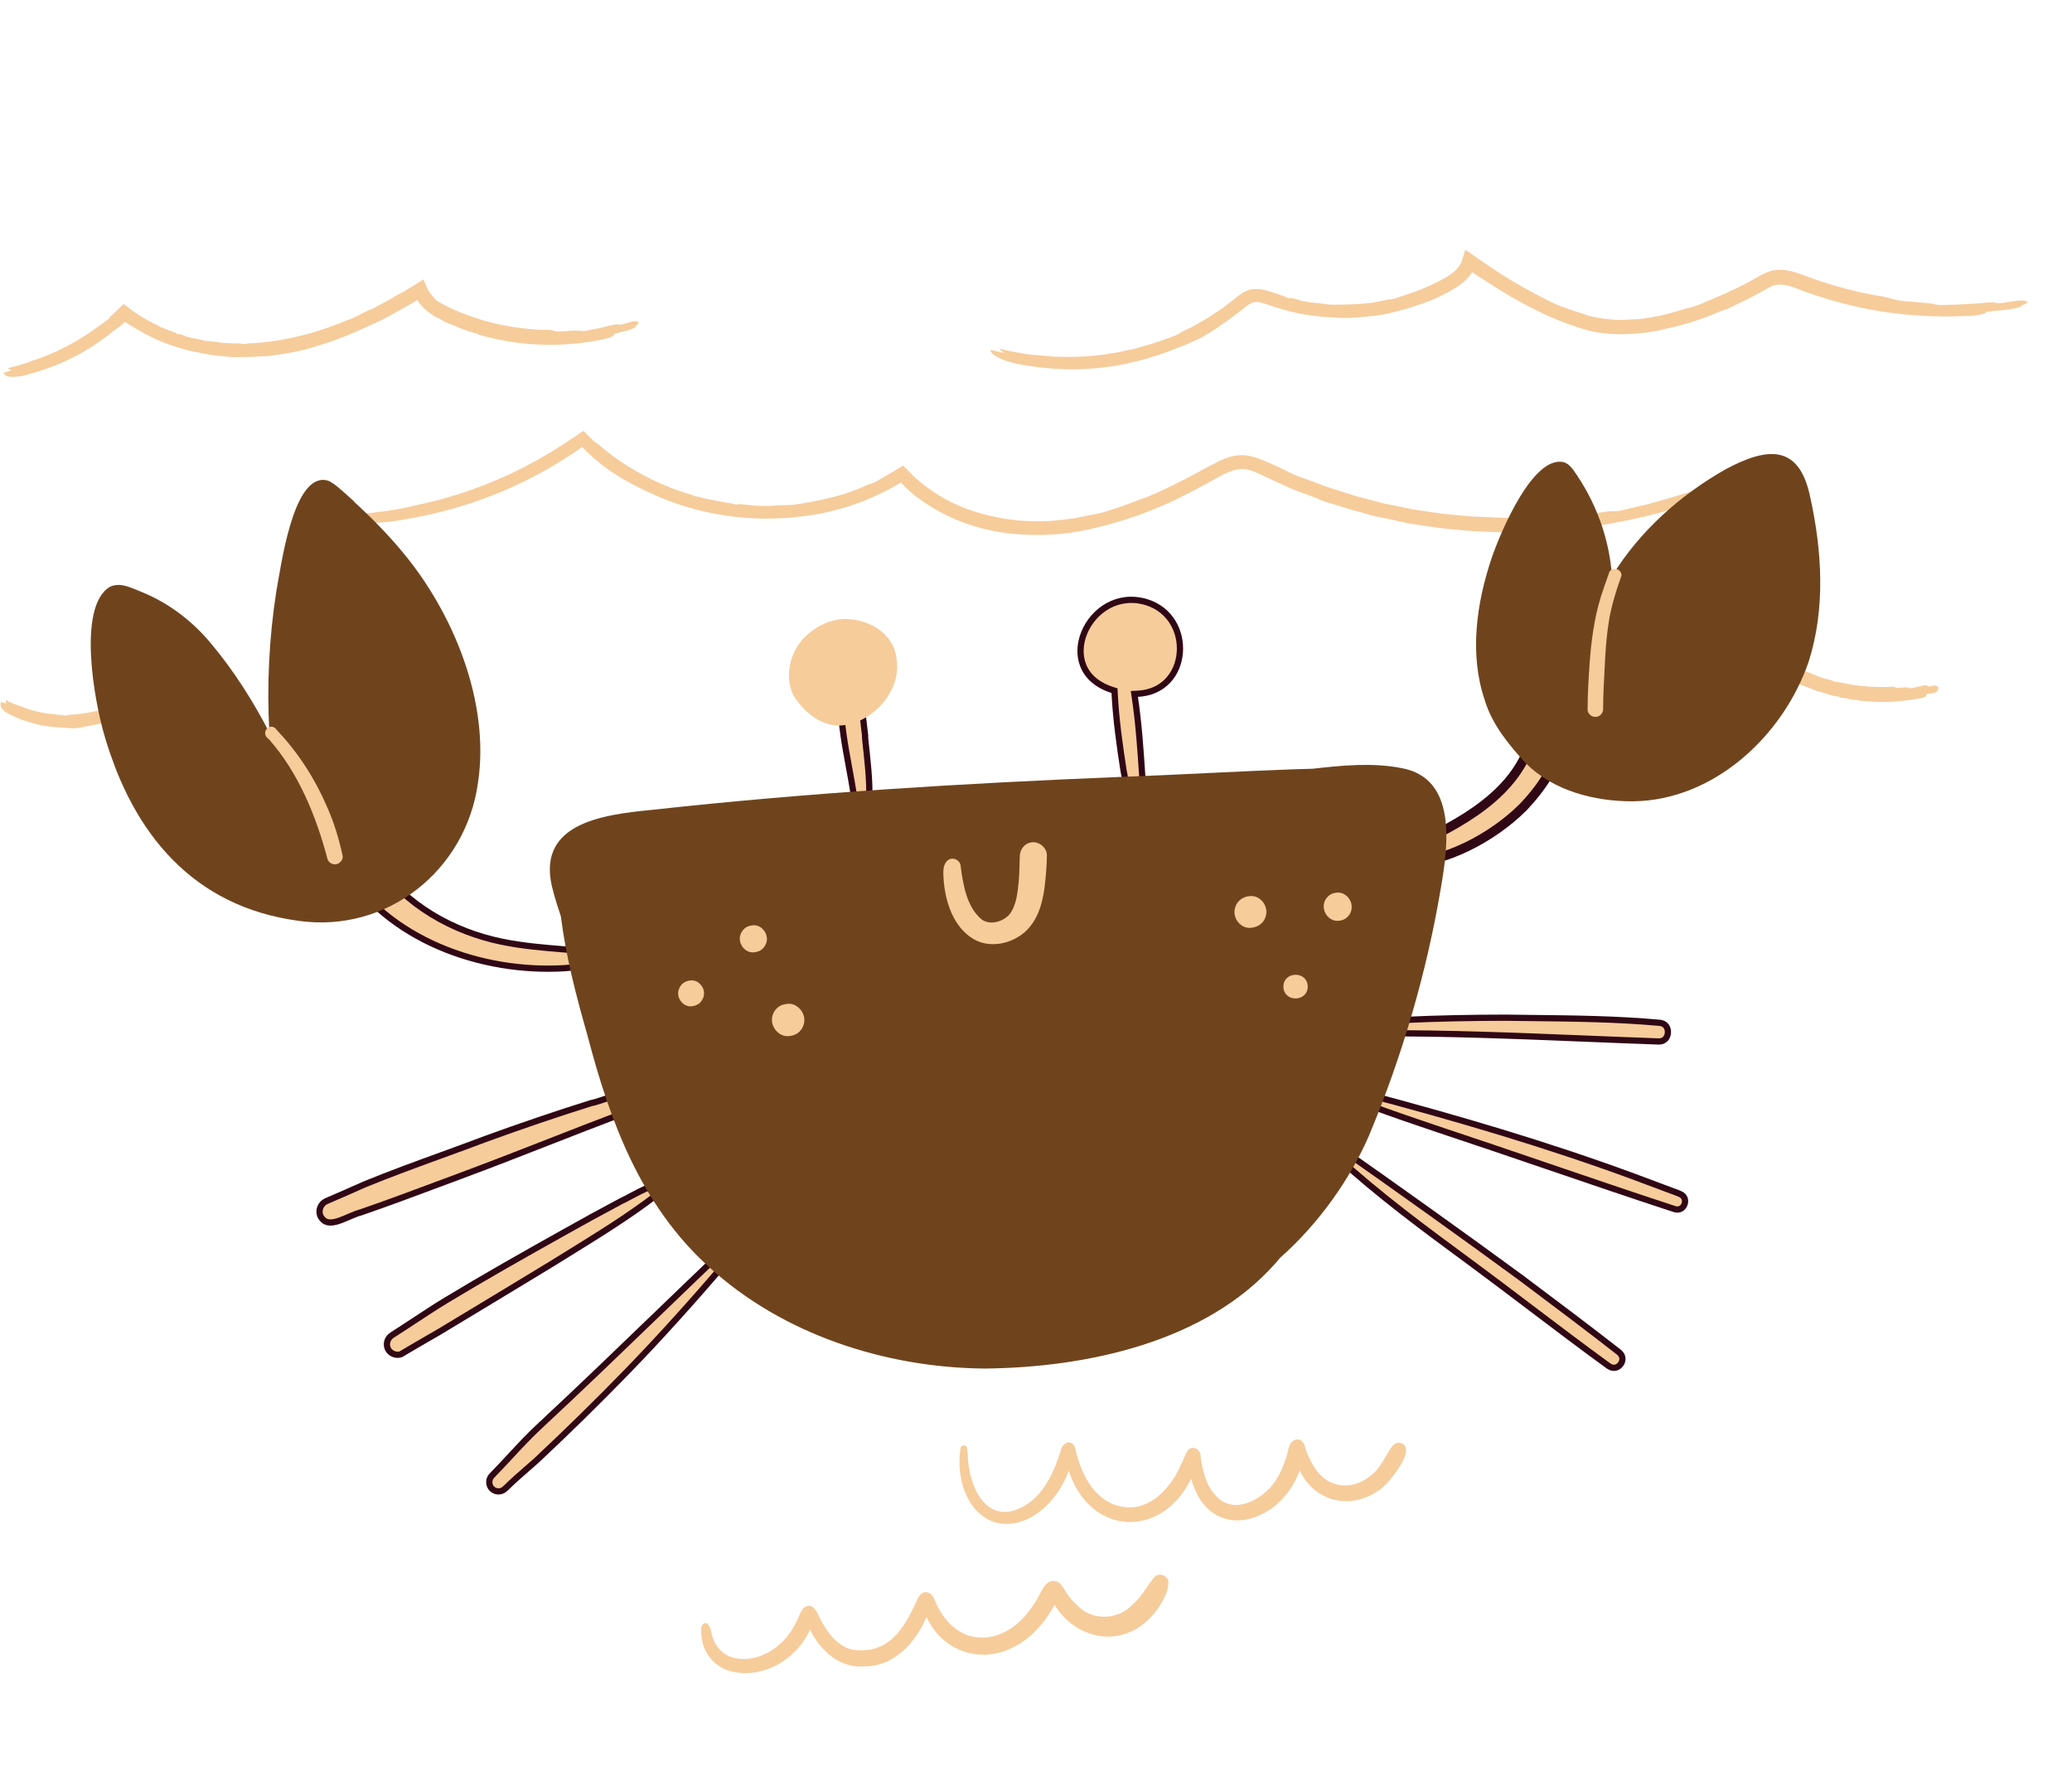 <svg width="665" height="573" viewBox="0 0 665 573" fill="none" xmlns="http://www.w3.org/2000/svg">
<path d="M648.925 98.046C648.1 98.366 649.821 98.267 646.835 98.942C645.512 99.227 644.36 99.355 643.28 99.49L641.673 99.66L640.045 99.788C637.912 99.98 637.542 100.08 637.442 100.215C637.343 100.35 637.044 100.585 636.291 100.812C635.629 100.989 634.953 101.113 634.271 101.182C633.809 101.239 633.283 101.296 632.679 101.353L630.624 101.452C621.768 101.844 612.895 101.368 604.132 100.03C598.478 99.14 592.887 97.884 587.395 96.269C584.658 95.451 581.935 94.577 579.254 93.581C576.574 92.586 574.064 91.512 571.853 91.377C571.01 91.328 570.165 91.4 569.343 91.591C569.152 91.632 568.964 91.687 568.781 91.754C568.028 92.124 567.21 92.6 566.293 93.133C565.376 93.667 564.38 94.193 563.406 94.719L557.498 97.662C556.723 98.046 555.805 98.523 554.974 98.9C554.327 99.212 553.647 99.451 552.947 99.611C552.833 99.611 552.023 99.973 551.596 100.158C546.848 102.208 541.931 103.84 536.9 105.036C536.36 105.164 535.556 105.277 534.994 105.441C532.002 106.246 528.941 106.767 525.851 106.998C522.173 107.382 518.466 107.382 514.788 106.998C513.977 106.884 513.103 106.77 512.25 106.628C511.396 106.486 510.586 106.258 509.861 106.081C509.135 105.903 508.396 105.675 507.671 105.462C506.946 105.249 506.249 105.043 505.538 104.787C504.116 104.282 502.694 103.82 501.272 103.237C498.428 102.17 495.754 100.898 493.06 99.611C487.741 96.96 482.588 93.987 477.631 90.709C476.358 89.913 475.079 89.102 473.813 88.249L472.597 87.431C472.554 87.431 472.49 87.346 472.462 87.36C472.446 87.419 472.419 87.474 472.384 87.524L472.284 87.687L471.964 88.142C471.73 88.484 471.46 88.775 471.204 89.088C470.156 90.219 468.971 91.215 467.677 92.053C466.493 92.845 465.258 93.557 463.98 94.186C462.743 94.797 461.534 95.458 460.276 95.992C459.444 96.368 458.718 96.646 457.993 96.909C457.268 97.172 456.514 97.385 455.654 97.734C452.078 98.998 448.419 100.017 444.705 100.784C443.368 101.071 442.018 101.289 440.659 101.438L436.301 101.85C435.376 101.921 434.324 101.985 433.208 102.035C432.091 102.085 430.911 102.035 429.731 102C428.551 101.964 427.377 101.857 426.062 101.808C424.747 101.758 423.389 101.566 422.116 101.452C417.769 100.915 413.484 99.963 409.318 98.608C407.185 97.983 405.244 97.094 403.68 96.959C402.994 96.866 402.296 96.962 401.661 97.236C400.89 97.629 400.173 98.118 399.528 98.694C398.717 99.348 397.821 100.009 396.961 100.67C396.101 101.331 395.247 102.035 394.352 102.647L391.707 104.474L390.427 105.377L389.14 106.202C388.429 106.635 387.718 107.083 386.95 107.545L385.777 108.256C385.372 108.47 384.959 108.662 384.547 108.861L382.122 109.97C381.429 110.313 380.717 110.617 379.989 110.88C377.686 111.705 375.723 112.601 373.356 113.39C367.186 115.61 360.788 117.134 354.28 117.933C347.8 118.723 341.25 118.757 334.763 118.033C333.12 117.919 331.513 117.606 329.914 117.393C328.142 117.168 326.388 116.817 324.666 116.34C323.59 116.086 322.538 115.737 321.524 115.295C318.004 113.717 318.353 113.205 317.827 112.451C317.77 112.366 318.132 112.359 318.794 112.515C324.482 113.895 321.076 112.565 320.969 112.238C320.905 112.074 320.792 111.968 321.168 112.032C321.36 112.067 321.673 112.138 322.185 112.259C322.906 112.458 323.637 112.617 324.375 112.736C325.797 112.985 327.318 113.34 328.819 113.568C330.319 113.795 331.812 113.944 333.127 114.058C334.016 114.129 335.26 114.186 336.618 114.314L338.68 114.492L340.692 114.542C341.823 114.542 342.946 114.584 344.077 114.577L347.461 114.428C348.023 114.428 348.584 114.385 349.153 114.35L350.838 114.179L354.216 113.831L357.572 113.276L359.242 113.006L360.899 112.636L364.212 111.925C365.3 111.627 366.381 111.299 367.469 110.987C369.602 110.439 371.401 109.721 373.313 109.124H373.27C374.298 108.821 375.305 108.453 376.285 108.022C376.939 107.815 377.576 107.558 378.191 107.254C379.477 106.657 378.304 107.083 378.233 107.048L379.015 106.714L379.769 106.33L381.283 105.562L382.798 104.801C383.303 104.552 383.807 104.289 384.291 103.99C386.232 102.846 388.223 101.758 390.071 100.435C391.003 99.788 391.984 99.213 392.873 98.516L395.582 96.447C396.037 96.098 396.477 95.771 396.94 95.387C397.402 95.003 397.921 94.605 398.504 94.221C399.121 93.802 399.787 93.458 400.487 93.197C401.236 92.925 402.023 92.772 402.82 92.742C402.82 92.785 401.895 92.906 403.083 92.842C403.405 92.867 403.728 92.867 404.05 92.842C404.05 92.842 403.893 92.764 403.836 92.735C405.128 92.919 406.403 93.209 407.647 93.603C408.849 93.994 409.915 94.314 410.932 94.705C411.245 94.826 412.439 95.181 412.688 95.316C412.816 95.401 412.447 95.401 413.549 95.672C414.402 95.885 413.698 95.608 413.847 95.608C414.435 95.638 415.016 95.748 415.575 95.935L417.793 96.482L418.504 96.717C419.663 96.951 421.526 97.207 421.86 97.236C422.967 97.271 424.069 97.385 425.159 97.577C426.388 97.778 427.634 97.851 428.878 97.798C429.71 97.798 431.117 97.734 432.66 97.734C433.435 97.734 434.239 97.655 435.021 97.627C435.803 97.599 436.571 97.563 437.246 97.485L439.5 97.272C440.211 97.186 440.922 97.051 441.59 96.944C442.956 96.738 444.257 96.433 445.622 96.134C446.633 96.141 447.634 95.933 448.558 95.522C449.198 95.281 449.475 95.202 450.691 94.811C454.317 93.719 457.833 92.291 461.193 90.545C463.03 89.723 464.763 88.684 466.355 87.453C467.049 86.896 467.674 86.259 468.217 85.554L468.388 85.298L468.48 85.17C468.48 85.128 468.58 84.993 468.623 84.907C468.877 84.481 469.078 84.025 469.22 83.549C469.59 82.468 469.931 81.189 470.272 80.151L475.96 84.09L479.195 86.279C483.334 89.071 487.623 91.632 492.043 93.951C492.043 93.951 492.043 93.994 492.043 94.043C492.346 94.292 492.681 94.5 493.038 94.662C493.536 94.89 492.377 94.257 492.327 94.186C492.219 94.095 492.105 94.012 491.986 93.937C492.804 94.385 493.7 94.833 494.581 95.288C495.463 95.743 496.359 96.155 497.148 96.617C498.389 97.265 499.672 97.83 500.987 98.309C504.244 99.525 507.763 100.67 511.027 101.644C512.982 102.055 514.959 102.352 516.949 102.533C517.961 102.632 518.976 102.677 519.992 102.668H521.528L523.05 102.568C524.102 102.519 525.261 102.455 526.071 102.426L527.06 102.327C530.669 101.855 534.236 101.096 537.725 100.059L540.448 99.234C541.344 98.985 542.183 98.765 542.837 98.615C543.695 98.399 544.534 98.114 545.347 97.762L545.247 97.805C547.288 96.909 549.513 96.049 552.322 94.826C555.13 93.603 558.01 92.216 560.79 90.745C561.501 90.382 562.162 89.991 562.851 89.621L564.984 88.434C565.787 87.987 566.621 87.6 567.48 87.275C568.439 86.923 569.441 86.703 570.459 86.621C572.357 86.523 574.257 86.779 576.062 87.374C577.754 87.879 579.254 88.526 580.719 89.031C583.67 90.112 586.649 91.086 589.678 91.918C593.831 93.142 598.052 94.125 602.319 94.861C603.801 95.047 605.264 95.361 606.692 95.8C608.667 96.367 610.703 96.699 612.757 96.788C617.35 97.179 620.087 97.364 620.933 97.691C622.063 97.917 623.22 97.977 624.367 97.869C626.13 97.798 627.922 97.805 629.799 97.684L632.565 97.556L635.317 97.321C636.966 97.186 638.104 97.072 638.872 97.044C639.347 96.998 639.828 97.029 640.294 97.136C640.659 97.273 641.049 97.328 641.438 97.3C642.149 97.3 643.315 97.144 645.434 96.838C646.699 96.572 647.988 96.439 649.281 96.44C650.823 96.667 651.506 97.037 648.925 98.046ZM418.39 96.703C417.806 96.557 417.212 96.453 416.613 96.39C416.69 96.425 416.771 96.452 416.855 96.468C417.356 96.607 417.871 96.686 418.39 96.703ZM510.82 101.63C509.925 101.466 509.057 101.168 508.353 101.04C508.09 100.983 508.204 101.04 508.631 101.161C509.341 101.369 510.066 101.526 510.799 101.63H510.82Z" fill="#F6CC9B"/>
<path d="M554.757 155.701C553.74 156.292 555.937 155.637 552.204 157.266C550.548 157.977 549.133 158.581 547.746 159.029L543.616 160.309C540.892 161.183 540.437 161.397 540.338 161.56C539.976 162.002 539.502 162.338 538.966 162.534C536.615 163.463 534.204 164.23 531.749 164.831C520.357 167.794 508.712 169.682 496.967 170.469L491.279 170.796L485.591 170.846C481.794 170.959 477.997 170.696 474.215 170.554C473.269 170.497 472.316 170.504 471.371 170.398L468.527 170.128L462.839 169.587C460.955 169.367 459.085 169.04 457.208 168.777L454.364 168.357C453.418 168.215 452.48 168.087 451.555 167.881C449.906 167.54 448.206 167.17 447.047 166.885L446.073 166.637C443.246 166.177 440.45 165.536 437.705 164.717C436.283 164.326 434.861 163.949 433.439 163.544C432.017 163.138 430.652 162.648 429.272 162.243C427.083 161.574 424.004 160.778 423.073 160.11C422.945 160.031 421.85 159.612 421.26 159.399C419.653 158.844 418.048 158.263 416.446 157.657L415.244 157.202L414.078 156.675L411.739 155.609L407.075 153.476C405.511 152.765 404.053 151.983 402.61 151.457C401.922 151.155 401.208 150.917 400.477 150.746C398.904 150.448 397.283 150.544 395.756 151.023C393.972 151.617 392.257 152.404 390.644 153.369C386.527 155.673 382.304 157.927 378.024 160.031L375.045 161.453C374.028 161.916 373.018 162.349 372.129 162.726C364.797 165.823 357.195 168.239 349.42 169.943C341.553 171.673 333.462 172.153 325.445 171.365C319.7 170.872 314.052 169.577 308.666 167.518C307.955 167.276 307.308 166.985 306.639 166.693L304.634 165.819L302.679 164.831C302.025 164.511 301.371 164.177 300.745 163.793L298.854 162.691C298.228 162.328 297.638 161.894 297.027 161.496C295.789 160.721 294.652 159.818 293.471 158.944C293.008 158.596 292.567 158.221 292.149 157.82L290.997 156.725C290.613 156.363 290.236 156.014 289.867 155.588L289.326 155.026L289.241 154.941L289.163 154.877C289.163 154.877 289.106 154.877 289.078 154.926L288.324 155.389C287.243 156.057 286.084 156.604 284.968 157.223C283.852 157.842 282.679 158.332 281.548 158.894L278.142 160.444C274.651 161.857 271.063 163.019 267.406 163.921C264.589 164.668 261.724 165.221 258.832 165.577C257.41 165.783 255.717 165.926 253.975 166.118C252.234 166.31 250.42 166.416 248.735 166.43C237.097 166.788 225.501 164.856 214.607 160.742C209.298 158.691 204.162 156.216 199.25 153.341C198.333 152.779 197.351 152.161 196.349 151.507C195.346 150.852 194.372 150.085 193.391 149.374L190.647 147.12L188.343 144.987C188.044 144.709 187.76 144.418 187.483 144.133L187.063 143.707L186.964 143.6L186.893 143.501C186.893 143.451 186.836 143.465 186.807 143.501L186.715 143.558L185.926 144.105C185.286 144.546 184.639 145.015 183.949 145.47C169.532 155.12 153.397 161.912 136.419 165.478L133.241 166.125L130.069 166.686L127.986 167.056L126.131 167.305C124.972 167.447 123.955 167.561 123.059 167.653C121.246 167.781 119.881 167.81 118.679 167.796C113.61 167.625 113.802 166.978 112.814 166.473C112.7 166.416 113.148 166.281 114.058 166.196C115.999 166.018 117.158 165.883 117.791 165.769C118.423 165.655 118.502 165.549 118.395 165.492C118.11 165.378 116.831 165.307 116.681 165.165C116.532 165.023 116.34 164.98 116.852 164.902L121.239 164.369C122.206 164.269 123.201 164.12 124.211 163.963L127.254 163.508C129.259 163.124 131.236 162.797 132.942 162.335C134.101 162.022 135.786 161.688 137.528 161.276C139.27 160.863 141.197 160.408 142.846 159.903C154.583 156.601 165.822 151.737 176.263 145.442C177.529 144.731 178.695 143.956 179.818 143.223C180.942 142.491 182.108 141.801 183.217 141.033H183.167L183.97 140.522L185.25 139.654L186.907 138.517L187.113 138.374C187.184 138.339 187.255 138.232 187.312 138.339L187.675 138.694L188.386 139.405L189.054 140.116L189.765 140.827C190.078 141.133 190.441 141.496 190.924 141.901C192.382 143.11 191.173 141.965 191.173 141.901C200.287 149.937 211.101 155.807 222.805 159.072C222.763 159.107 221.881 158.915 223.026 159.256C224.483 159.647 223.893 159.399 223.801 159.328C226.396 160.188 229.723 160.643 232.56 161.24C233.001 161.361 234.693 161.51 235.027 161.652C235.219 161.724 234.729 161.759 236.243 161.944C237.416 162.065 236.428 161.866 236.62 161.844C237.694 161.709 240.04 162.115 242.045 162.228L243.04 162.363C244.64 162.399 247.157 162.456 247.605 162.363C249.183 162.179 250.2 162.228 252.056 162.15C253.725 162.125 255.39 161.963 257.033 161.667C258.121 161.432 259.998 161.19 262.01 160.764L263.56 160.465L265.11 160.103C266.134 159.875 267.129 159.647 268.011 159.392C271.672 158.415 275.24 157.121 278.676 155.524C279.978 155.184 281.217 154.637 282.344 153.903C283.126 153.44 283.432 153.192 284.904 152.409C285.494 152.111 286.049 151.762 286.603 151.428L289.653 149.58L289.853 149.459H289.902C289.902 149.459 289.902 149.459 289.945 149.494L290.023 149.573L290.35 149.907L291.004 150.568L292.298 151.883L293.009 152.637C293.23 152.857 293.45 153.078 293.685 153.27C295.508 154.918 297.447 156.434 299.487 157.806C303.211 160.321 307.254 162.327 311.51 163.771C321.955 167.336 333.124 168.247 344.009 166.423C344.009 166.423 344.009 166.473 344.116 166.48C344.633 166.496 345.149 166.444 345.652 166.324C346.363 166.167 344.642 166.466 344.543 166.409C344.443 166.352 344.18 166.409 343.988 166.409C345.218 166.281 346.512 165.982 347.806 165.762C349.1 165.542 350.38 165.229 351.574 165.016C352.243 164.888 353.089 164.681 354.027 164.44C354.966 164.198 355.976 163.849 356.985 163.537C361.429 162.115 366.107 160.266 370.494 158.56C375.357 156.306 380.69 153.76 385.546 151.002C386.812 150.291 388.226 149.58 389.272 149.054L390.544 148.378C391.77 147.721 393.053 147.177 394.377 146.75C395.825 146.293 397.338 146.076 398.856 146.11C401.97 146.231 404.608 147.383 406.89 148.378L410.445 149.971C411.583 150.497 412.628 151.009 413.424 151.443C414.482 151.986 415.566 152.475 416.674 152.907L416.539 152.857C417.961 153.384 419.432 153.86 421.018 154.457L426.229 156.398L432.252 158.325C433.254 158.638 434.249 158.979 435.259 159.271L438.316 160.067C440.357 160.593 442.39 161.155 444.431 161.652L450.624 162.925C451.655 163.131 452.686 163.366 453.724 163.544L456.845 164.013C458.928 164.319 461.012 164.653 463.102 164.93L469.394 165.52C470.439 165.613 471.527 165.734 472.544 165.798L475.701 165.926C478.623 166.004 481.481 166.267 484.368 166.189H488.712H490.909C491.62 166.189 492.388 166.096 493.127 166.046C495.119 165.845 497.123 165.805 499.121 165.926C500.166 166.153 503.245 165.84 507.34 165.357C510.419 165.058 512.836 164.582 514.656 164.361C515.854 164.157 517.068 164.067 518.283 164.091C518.759 164.099 519.235 164.061 519.705 163.977C520.416 163.835 521.461 163.608 522.797 163.266L526.296 162.427L528.08 162.022L528.976 161.816L529.865 161.56L536.975 159.534C538.048 159.249 538.93 158.929 539.684 158.688C540.437 158.446 541.049 158.261 541.547 158.126C542.132 157.934 542.738 157.814 543.352 157.77C543.865 157.789 544.378 157.719 544.867 157.564C546.601 157.111 548.298 156.526 549.943 155.815C551.525 155.128 553.161 154.574 554.835 154.159C556.989 153.711 557.928 153.874 554.757 155.701ZM242.955 162.257C242.149 162.189 241.339 162.162 240.53 162.179C240.639 162.208 240.752 162.223 240.865 162.221C241.559 162.297 242.259 162.309 242.955 162.257ZM370.224 158.595C369.072 159.1 367.92 159.569 367.046 160.017C366.712 160.166 366.882 160.124 367.437 159.896C368.802 159.306 369.236 159.064 370.224 158.595Z" fill="#F6CC9B"/>
<path d="M116.522 233.413C116.195 233.506 116.699 233.847 115.69 233.726C114.944 233.594 114.205 233.421 113.479 233.207C112.768 233.065 112.64 233.122 112.597 233.207C112.518 233.411 112.366 233.579 112.17 233.676C111.58 233.882 110.95 233.95 110.329 233.875C107.49 233.882 104.677 234.415 102.031 235.447C100.279 236.126 98.596 236.971 97.005 237.971C95.305 238.966 93.585 240.104 91.615 241.049C91.23 241.253 90.825 241.417 90.407 241.54L90.129 241.625C89.795 241.852 89.443 242.052 89.077 242.223C88.7 242.372 88.302 242.5 87.911 242.621C87.118 242.854 86.337 243.127 85.572 243.438C84.96 243.645 84.15 243.979 83.759 243.815C83.576 243.83 83.397 243.87 83.225 243.936C82.776 244.113 82.316 244.258 81.846 244.37C81.377 244.448 80.901 244.512 80.424 244.569L79.002 244.74L78.291 244.839L77.58 244.896C77.343 244.882 77.106 244.882 76.869 244.896C75.75 245.112 74.607 245.174 73.471 245.081C72.141 245.024 70.804 245.081 69.475 244.896C68.892 244.853 68.209 244.796 67.676 244.704C63.374 243.822 59.023 242.841 55.027 240.929C54.316 240.644 53.605 240.338 52.894 239.99C52.183 239.642 51.522 239.194 50.84 238.781L49.816 238.156L48.849 237.445C48.202 236.975 47.555 236.52 46.893 236.08C46.346 235.688 46.126 235.233 45.578 234.821C45.031 234.409 44.519 233.911 44 233.435C43.535 232.914 43.039 232.423 42.514 231.963C42.132 231.626 41.778 231.26 41.454 230.868C41.134 230.463 40.843 230 40.473 229.581L40.388 229.481L40.345 229.432C40.345 229.432 40.345 229.332 40.267 229.304C40.128 229.346 39.995 229.403 39.869 229.474L39.648 229.595L39.542 229.659C39.484 229.692 39.425 229.72 39.364 229.744C36.45 231.102 33.379 232.091 30.221 232.688C29.438 232.844 28.642 233.015 27.853 233.129C27.064 233.243 26.296 233.442 25.563 233.577C24.923 233.696 24.274 233.765 23.622 233.783C23.004 233.799 22.386 233.761 21.774 233.669C21.326 233.612 20.899 233.584 20.48 233.57C20.06 233.555 19.627 233.513 19.164 233.491C16.748 233.404 14.345 233.083 11.99 232.532L10.241 232.055L9.374 231.814L8.521 231.508L6.722 230.932L5.072 230.221C4.518 229.979 3.97 229.723 3.437 229.46C2.836 229.188 2.254 228.874 1.695 228.522C1.359 228.269 1.056 227.975 0.792 227.647C0.499 227.359 0.298 226.99 0.214 226.588C0.131 226.185 0.169 225.767 0.323 225.386C0.323 225.315 0.494 225.287 0.721 225.386C2.641 226.246 1.695 225.287 1.788 225.009C1.88 224.732 1.752 224.689 3.011 225.294C3.944 225.75 4.909 226.14 5.897 226.46C6.523 226.588 7.532 227.114 8.386 227.384C11.376 228.405 14.48 229.055 17.629 229.318C18.389 229.389 19.051 229.417 19.762 229.517C20.13 229.601 20.507 229.641 20.885 229.638C21.119 229.691 21.362 229.691 21.596 229.638C22.094 229.581 21.653 229.524 21.639 229.46C24.809 229.359 27.962 228.932 31.045 228.187C31.045 228.23 30.832 228.358 31.138 228.273C31.443 228.187 31.337 228.138 31.294 228.095C32.005 228.052 32.801 227.597 33.548 227.469C33.669 227.469 34.06 227.263 34.181 227.32C34.302 227.377 34.181 227.476 34.529 227.32C34.877 227.164 34.529 227.206 34.572 227.156C34.757 226.858 35.389 226.787 35.88 226.609H36.157C36.526 226.464 36.887 226.301 37.238 226.118C37.7 225.786 38.211 225.527 38.752 225.351C39.446 225.097 40.105 224.758 40.715 224.341L41.106 224.106L41.34 223.971C41.383 223.921 41.412 223.971 41.447 224.014L41.547 224.135L42.464 225.279L43.452 226.552L43.808 227.036L44.028 227.341C44.184 227.562 44.348 227.768 44.497 227.967C44.647 228.166 44.846 228.323 45.016 228.493L46.054 229.481C46.054 229.801 46.268 230.036 46.702 230.313C46.933 230.431 47.148 230.58 47.341 230.754C48.323 231.637 49.366 232.45 50.463 233.186C50.939 233.548 51.422 233.897 51.885 234.231C52.347 234.565 52.908 234.821 53.413 235.113L54.942 235.973L56.506 236.734C58.042 237.498 59.64 238.128 61.284 238.618C61.284 238.618 61.284 238.66 61.284 238.689C61.376 238.798 61.505 238.869 61.647 238.888C61.839 238.888 61.405 238.767 61.398 238.71C61.391 238.653 61.32 238.646 61.277 238.611C61.928 238.774 62.568 238.983 63.19 239.236C63.643 239.428 64.122 239.55 64.612 239.599C65.216 239.656 65.842 239.727 66.46 239.841C67.079 239.954 67.676 240.139 68.266 240.274C69.688 240.274 71.153 240.594 72.589 240.502C72.946 240.503 73.302 240.548 73.648 240.637H73.997C75.26 240.597 76.521 240.488 77.772 240.31C78.362 240.136 78.979 240.074 79.592 240.125C79.899 240.139 80.205 240.095 80.495 239.997L81.064 239.826C81.256 239.755 81.455 239.691 81.661 239.627C82.074 239.499 82.522 239.379 83.026 239.251C84.066 238.996 85.087 238.673 86.084 238.284C86.593 238.122 87.094 237.934 87.584 237.722L89.006 237.011C91.014 236.035 92.955 234.926 94.815 233.691C96.27 232.839 97.77 232.068 99.308 231.38C99.835 231.072 100.441 230.926 101.05 230.96C101.867 230.975 102.678 230.83 103.439 230.534C105.167 230.057 106.283 230.064 106.625 230.32C106.767 230.42 107.165 230.427 107.94 230.32C109.318 230.132 110.711 230.08 112.099 230.164C113.365 230.164 113.82 230.47 113.934 230.662C114.047 230.854 114.204 231.081 115.747 231.373C116.238 231.431 116.698 231.648 117.055 231.991C117.503 232.631 117.531 233.157 116.522 233.413ZM36.179 226.609C35.974 226.667 35.782 226.766 35.617 226.9C35.617 226.9 35.674 226.9 35.709 226.9C36.008 226.773 36.093 226.666 36.15 226.609H36.179ZM68.259 240.253L67.363 240.182C67.264 240.182 67.306 240.182 67.456 240.246C67.712 240.285 67.973 240.287 68.231 240.253H68.259Z" fill="#F6CC9B"/>
<path d="M621.751 221.597C621.53 221.824 622.113 221.896 621.218 222.251C620.529 222.484 619.811 222.62 619.085 222.656C618.416 222.749 618.317 222.834 618.31 222.955C618.299 223.171 618.204 223.375 618.047 223.524C617.555 223.901 616.959 224.114 616.34 224.135C610.017 225.357 603.546 225.625 597.143 224.931C596.776 224.902 596.414 224.833 596.062 224.725L595.828 224.647C594.477 224.761 593.098 224.171 591.74 224.064C591.192 224 590.431 223.957 590.225 223.666C590.084 223.603 589.932 223.566 589.777 223.559C588.967 223.478 588.168 223.306 587.395 223.047C586.613 222.827 585.852 222.535 585.063 222.336C584.877 222.25 584.684 222.179 584.487 222.123C583.536 221.943 582.61 221.65 581.729 221.248C580.662 220.865 579.596 220.395 578.55 220.026C578.065 219.85 577.59 219.646 577.128 219.414C573.931 217.755 570.649 216.265 567.295 214.949C564.949 214.238 562.631 213.236 560.299 213.015C559.809 213.015 559.496 212.773 558.991 212.752C558.486 212.731 557.981 212.752 557.469 212.695C556.973 212.692 556.477 212.739 555.99 212.837C555.329 213.086 554.568 212.951 553.857 213.264C553.63 213.349 553.374 213.427 553.09 213.506L552.286 213.776C551.623 214.011 550.985 214.311 550.381 214.672C549.286 215.262 548.141 215.937 546.904 216.57C546.278 216.883 545.631 217.189 544.949 217.466C544.266 217.743 543.527 217.935 542.816 218.177C542.105 218.419 541.394 218.511 540.683 218.696C539.972 218.881 539.261 218.973 538.55 219.094C537.958 219.194 537.357 219.233 536.758 219.208C536.202 219.163 535.649 219.087 535.101 218.98C534.343 218.79 533.573 218.645 532.798 218.547C530.709 218.22 528.661 217.67 526.69 216.904C524.778 216.17 522.914 215.318 521.109 214.352C520.654 214.11 520.213 213.861 519.765 213.641C518.914 213.317 518.161 212.781 517.575 212.084C516.8 211.046 517.127 210.555 517.205 209.951C517.205 209.88 517.362 209.837 517.561 209.915C519.267 210.569 518.435 209.737 518.521 209.453C518.606 209.169 518.521 209.14 519.644 209.624C520.477 210.024 521.334 210.37 522.211 210.662C522.751 210.818 523.633 211.302 524.344 211.622C526.865 212.726 529.483 213.595 532.165 214.217C532.798 214.352 533.366 214.466 533.935 214.629C534.234 214.721 534.541 214.786 534.852 214.821C535.038 214.912 535.244 214.951 535.45 214.935C535.869 214.935 535.514 214.821 535.507 214.764C538.067 214.906 540.63 214.532 543.043 213.662C543.043 213.698 542.901 213.833 543.136 213.74C543.37 213.648 543.271 213.598 543.235 213.555C543.832 213.484 544.366 212.923 545.013 212.759C545.112 212.759 545.425 212.517 545.546 212.553C545.667 212.589 545.546 212.709 545.852 212.553C546.157 212.397 545.852 212.439 545.852 212.382C545.958 212.069 546.513 211.927 546.954 211.735L547.202 211.693C547.536 211.525 547.858 211.337 548.169 211.131C548.436 210.86 548.778 210.677 549.151 210.605C549.569 210.491 549.964 210.303 550.317 210.05C550.707 209.816 551.119 209.621 551.547 209.467C552.08 209.289 552.67 209.147 553.154 209.026C553.637 208.906 554.213 208.82 554.696 208.699L555.407 208.543C555.649 208.5 555.891 208.486 556.118 208.458C556.283 208.549 556.466 208.6 556.654 208.606C556.842 208.613 557.029 208.574 557.199 208.493C557.449 208.393 557.721 208.359 557.988 208.394C558.699 208.436 559.368 208.394 560.029 208.486C560.686 208.512 561.34 208.593 561.984 208.728C564.246 209.151 566.462 209.786 568.604 210.626L573.076 212.482C573.076 212.482 573.076 212.525 573.076 212.553C573.142 212.671 573.252 212.758 573.381 212.795C573.552 212.837 573.175 212.638 573.175 212.588C573.175 212.539 573.111 212.517 573.083 212.475C573.655 212.713 574.207 212.999 574.732 213.328C575.112 213.568 575.524 213.752 575.955 213.875C577.031 214.211 578.057 214.689 579.006 215.297C580.193 215.696 581.394 216.257 582.561 216.67C582.86 216.772 583.144 216.913 583.407 217.089L583.698 217.189L585.291 217.722C585.831 217.878 586.371 218.021 586.912 218.12C587.451 218.208 587.97 218.389 588.448 218.653C588.691 218.775 588.958 218.845 589.23 218.86H589.194C589.974 218.933 590.748 219.057 591.512 219.229C595.25 220.044 599.062 220.473 602.888 220.509C603.549 220.509 604.196 220.509 604.85 220.509C605.512 220.534 606.175 220.512 606.834 220.445C607.298 220.348 607.781 220.408 608.206 220.616C608.455 220.843 609.166 220.836 610.098 220.737C611.52 220.601 612.337 220.552 612.643 220.85C612.764 220.957 613.091 220.971 613.709 220.85C614.747 220.537 615.914 220.431 616.994 220.139C618.075 219.848 618.416 219.969 618.551 220.139C618.686 220.31 618.907 220.495 620.187 220.139C620.588 220.007 621.022 220.007 621.424 220.139C622.099 220.459 622.433 220.886 621.751 221.597ZM547.224 211.693C547.018 211.799 546.797 211.906 546.74 212.02C546.683 212.133 546.79 212.02 546.826 212.02C547.117 211.863 547.181 211.778 547.224 211.693ZM579.013 215.248C578.768 215.133 578.513 215.04 578.252 214.97C578.167 214.97 578.195 214.97 578.323 215.049C578.545 215.141 578.776 215.21 579.013 215.255V215.248Z" fill="#F6CC9B"/>
<path d="M204.081 104.609C203.619 104.95 204.714 104.794 202.936 105.548C201.588 106.063 200.196 106.455 198.777 106.721C197.476 107.062 197.248 107.14 197.213 107.282C197.177 107.425 197.035 107.666 196.601 107.944C196.224 108.164 195.82 108.336 195.399 108.456C194.666 108.695 193.915 108.878 193.153 109.003C187.664 110.111 182.079 110.673 176.48 110.681C172.868 110.672 169.261 110.434 165.68 109.97C163.895 109.693 162.125 109.458 160.34 109.06C159.458 108.868 158.563 108.726 157.695 108.491L155.072 107.816C154.357 107.641 153.66 107.403 152.988 107.105L152.54 106.92C151.896 106.778 151.242 106.607 150.578 106.408C149.931 106.18 149.284 105.924 148.63 105.697L146.682 104.922C146.049 104.638 145.409 104.367 144.769 104.126C144.257 103.934 143.646 103.713 143.105 103.486C142.673 103.325 142.275 103.084 141.932 102.775C141.662 102.606 141.379 102.458 141.086 102.334C139.494 101.622 138.017 100.676 136.706 99.525C136.007 98.925 135.364 98.261 134.787 97.542C134.637 97.357 134.495 97.172 134.36 96.98L134.012 96.489L133.941 96.376C133.941 96.376 133.941 96.262 133.941 96.219C133.941 96.177 133.941 96.219 133.905 96.219C133.727 96.413 133.521 96.578 133.294 96.71L130.983 98.039C129.056 99.156 127.101 100.244 125.153 101.338C124.292 101.822 123.276 102.355 122.458 102.76C115.753 105.846 108.949 109.039 101.754 111.058C96.777 112.757 91.33 113.61 86.048 114.293C84.917 114.456 84.128 114.293 82.976 114.442C80.644 114.684 78.198 114.528 75.866 114.634C75.011 114.662 74.156 114.626 73.306 114.528L70.583 114.236C70.007 114.193 69.353 114.136 68.657 114.058C67.96 113.98 67.235 113.831 66.524 113.696C65.813 113.561 65.066 113.44 64.263 113.269C63.459 113.098 62.613 112.97 61.831 112.793C56.471 111.595 51.296 109.682 46.445 107.105C45.272 106.394 44.02 105.789 42.89 105.036L41.141 103.99L40.309 103.443L40.117 103.322C40.046 103.379 40.117 103.407 40.06 103.415L39.541 103.87L38.908 104.389C38.489 104.716 38.091 105.021 37.735 105.285C37.124 105.754 36.526 106.159 35.958 106.607C35.389 107.055 34.82 107.517 34.187 107.979C27.639 113.002 20.24 116.807 12.345 119.213L9.409 120.073C7.681 120.65 5.876 120.959 4.055 120.991C1.602 120.884 1.616 120.28 1.076 119.796C1.012 119.739 1.204 119.597 1.616 119.49C5.171 118.609 2.868 118.68 2.697 118.417C2.612 118.289 2.512 118.239 2.697 118.154C2.882 118.068 3.479 117.955 4.681 117.613L6.025 117.265L7.39 116.86C7.845 116.725 8.293 116.597 8.726 116.447C9.16 116.298 9.558 116.134 9.942 115.978C10.973 115.558 12.9 114.975 14.379 114.385C16.994 113.35 19.546 112.163 22.022 110.83C24.519 109.514 26.93 108.039 29.239 106.415C30.355 105.661 31.322 104.922 32.353 104.225C32.815 103.955 33.412 103.457 33.96 103.045C34.334 102.833 34.674 102.567 34.969 102.256C35.595 101.637 34.969 102.099 34.913 102.071L36.477 100.649L38.859 98.374L39.57 97.663L39.655 97.577L39.754 97.648L39.953 97.791L40.352 98.082L41.93 99.305L43.103 100.151C43.382 100.36 43.672 100.555 43.971 100.734C46.318 102.265 48.767 103.633 51.301 104.829C51.301 104.829 50.874 104.737 51.365 104.979C52.005 105.256 51.77 105.064 51.749 104.979C52.851 105.612 54.358 105.988 55.581 106.55C55.948 106.673 56.305 106.825 56.648 107.005C56.719 107.076 56.477 107.105 57.145 107.318C57.679 107.467 57.259 107.24 57.359 107.226C57.892 107.154 58.902 107.609 59.776 107.937C59.914 108.014 60.056 108.083 60.203 108.143C60.914 108.313 62.051 108.619 62.265 108.626C62.954 108.689 63.633 108.83 64.291 109.046C65.029 109.291 65.797 109.435 66.573 109.472C67.092 109.472 67.995 109.6 68.92 109.735L71.764 110.062C73.527 110.223 75.298 110.28 77.068 110.233C77.664 110.464 78.319 110.501 78.938 110.34C79.404 110.235 79.882 110.185 80.36 110.19C82.727 110.092 85.088 109.874 87.434 109.536C91.626 108.951 95.77 108.065 99.834 106.884C102.81 106.051 105.736 105.051 108.601 103.891C108.601 103.891 108.601 103.934 108.672 103.941C108.919 103.927 109.16 103.864 109.383 103.756C109.688 103.599 108.921 103.877 108.864 103.855C108.775 103.857 108.687 103.869 108.601 103.891C109.696 103.493 110.897 102.931 111.992 102.604C112.824 102.312 113.632 101.955 114.409 101.538C116.35 100.528 118.448 99.461 120.488 98.644C122.664 97.385 125.131 96.155 127.35 94.797C127.907 94.469 128.484 94.174 129.077 93.916L129.625 93.589L135.896 89.699L136.806 91.832C137.107 92.529 137.451 93.206 137.837 93.859C138.413 94.62 139.166 95.366 139.629 95.992C139.961 96.356 140.353 96.662 140.788 96.895H140.731C141.833 97.506 143.056 98.182 144.712 98.964C148.227 100.55 151.847 101.89 155.548 102.974C159.277 104.026 163.08 104.796 166.924 105.277L170.884 105.704C172.207 105.782 173.536 105.91 174.908 105.889C175.836 105.817 176.77 105.906 177.667 106.152C178.143 106.408 179.565 106.387 181.471 106.301C184.315 106.052 186.014 106.017 186.576 106.23C187.292 106.311 188.016 106.25 188.709 106.052C189.79 105.875 190.892 105.59 192.015 105.384C193.138 105.178 194.255 104.908 195.35 104.616C197.348 104.118 198.13 104.012 198.4 104.14C198.67 104.268 199.033 104.41 201.578 103.599C202.331 103.29 203.132 103.115 203.946 103.08C204.977 103.23 205.517 103.571 204.081 104.609ZM60.153 108.121C59.799 107.993 59.432 107.902 59.058 107.851C59.058 107.851 59.129 107.901 59.2 107.922C59.5 108.055 59.825 108.123 60.153 108.121ZM120.325 98.694C119.806 98.978 119.287 99.234 118.903 99.476C118.754 99.568 118.832 99.554 119.088 99.433C119.515 99.213 119.929 98.966 120.325 98.694Z" fill="#F6CC9B"/>
<g clip-path="url(#clip0_68_544)">
<path d="M116.307 388.987L115.859 389.142C114.727 389.429 113.538 389.922 112.397 390.412C112.218 390.489 112.039 390.566 111.862 390.642C110.662 391.161 109.501 391.662 108.378 392.004C107.086 392.397 105.991 392.529 105.09 392.299C104.258 392.087 103.457 391.532 102.782 390.234C102.081 388.37 102.998 386.28 104.786 385.529L104.786 385.529L104.791 385.527C108.885 383.777 113.014 381.951 117.08 380.147C125.165 376.835 133.37 373.845 141.605 370.844C146.324 369.125 151.052 367.401 155.774 365.612C167.062 361.504 178.373 357.644 189.787 354.07C190.913 353.865 192.288 353.4 193.665 352.935C193.748 352.907 193.831 352.879 193.915 352.851C195.444 352.335 197.012 351.817 198.479 351.529C199.964 351.238 201.194 351.217 202.102 351.558C202.908 351.86 203.585 352.493 203.936 353.874C203.984 354.6 203.865 355.109 203.677 355.482C203.483 355.868 203.177 356.184 202.748 356.458C201.893 357.004 200.723 357.295 199.357 357.635C199.254 357.661 199.15 357.686 199.045 357.713L198.988 357.727L198.934 357.748C191.439 360.589 183.994 363.499 176.555 366.407C167.002 370.141 157.459 373.871 147.83 377.449C145.199 378.422 142.573 379.403 139.949 380.382C132.084 383.318 124.232 386.248 116.307 388.987Z" fill="#F6CC9B" stroke="#300714" stroke-width="2"/>
<path d="M129.233 434.36L128.672 434.697C127.233 435.202 125.437 434.586 124.622 433.203C123.681 431.563 124.273 429.528 125.855 428.544L125.855 428.545L125.861 428.541C128.284 427.008 130.652 425.448 133.013 423.892C136.361 421.686 139.695 419.489 143.154 417.394C155.504 409.923 168.061 402.83 180.649 395.788L180.652 395.786C186.82 392.313 193.065 388.877 199.292 385.577C200.33 385.083 201.357 384.542 202.369 384.002C202.485 383.94 202.602 383.878 202.718 383.816C203.623 383.334 204.516 382.857 205.419 382.408C207.43 381.409 209.426 380.581 211.507 380.2C211.825 380.213 212.108 380.396 212.288 380.716C212.482 381.061 212.504 381.485 212.315 381.836L212.302 381.86L212.291 381.886C212.006 382.495 211.462 382.947 210.723 383.559C201.763 390.424 192.153 396.357 182.512 402.309C180.609 403.485 178.704 404.661 176.802 405.845C164.819 413.12 152.78 420.414 140.778 427.631C139.506 428.372 138.228 429.11 136.947 429.848C134.373 431.333 131.79 432.823 129.233 434.36Z" fill="#F6CC9B" stroke="#300714" stroke-width="2"/>
<path d="M201.391 440.109L201.391 440.109C191.895 449.902 182.123 459.473 172.189 468.779C171.279 469.588 170.351 470.397 169.417 471.212C167.028 473.295 164.596 475.416 162.32 477.666L162.259 477.688L162.102 477.846C160.966 478.986 159.095 479.039 157.892 477.877C156.755 476.739 156.743 474.797 157.861 473.675L157.866 473.67C159.876 471.622 161.798 469.551 163.708 467.493C166.947 464.003 170.151 460.551 173.685 457.315L173.685 457.315L173.691 457.309C186.236 445.63 198.593 433.714 210.941 421.806C217.594 415.391 224.245 408.978 230.92 402.606L230.921 402.605C231.43 402.117 231.902 402.019 232.28 402.067C232.689 402.118 233.104 402.359 233.413 402.74C233.723 403.121 233.875 403.577 233.843 403.989C233.813 404.369 233.622 404.808 233.049 405.201L232.942 405.275L232.856 405.374C222.678 417.232 212.251 428.916 201.391 440.109Z" fill="#F6CC9B" stroke="#300714" stroke-width="2"/>
<path d="M450.052 327.421L450.052 327.421L450.06 327.421C461.111 326.888 472.156 326.682 483.211 326.668C486.033 326.709 488.854 326.74 491.672 326.772C505.449 326.924 519.17 327.076 532.806 328.328C534.575 328.537 535.408 329.96 535.305 331.495C535.202 333.031 534.184 334.33 532.404 334.298C524.459 334.022 516.514 333.699 508.569 333.376C486.177 332.465 463.777 331.554 441.341 331.684L440.976 331.686L440.698 331.923C439.989 332.527 438.842 332.381 437.932 331.512C437.505 331.104 437.25 330.627 437.192 330.198C437.14 329.808 437.236 329.389 437.657 328.97L437.675 328.953L437.691 328.934C437.999 328.597 438.446 328.366 439.044 328.211C439.649 328.053 440.317 327.994 441.022 327.936L441.024 327.935C444.016 327.682 447.054 327.541 450.052 327.421Z" fill="#F6CC9B" stroke="#300714" stroke-width="2"/>
<path d="M531.878 380.487C534.053 381.302 536.229 382.119 538.402 382.926L539.202 383.263C540.027 383.612 540.472 384.15 540.677 384.713C540.889 385.296 540.867 385.972 540.627 386.591C540.388 387.21 539.952 387.72 539.404 388.002C538.875 388.275 538.174 388.371 537.301 388.057L537.288 388.052L537.274 388.047C523.602 383.566 510.038 378.937 496.468 374.306C484.829 370.334 473.185 366.36 461.465 362.477C454.174 360.025 446.869 357.518 439.64 354.857C438.819 354.492 437.924 354.164 437.064 353.849C436.61 353.683 436.165 353.52 435.747 353.358C434.494 352.871 433.359 352.346 432.403 351.62C432.134 351.326 432.088 350.861 432.343 350.407C432.599 349.949 433.013 349.76 433.44 349.887L433.523 349.912L433.61 349.922C434.328 350.004 435.048 350.196 435.828 350.431C435.997 350.482 436.171 350.536 436.348 350.59C436.958 350.779 437.612 350.98 438.271 351.134C467.358 358.862 496.233 367.302 524.462 377.716C526.929 378.63 529.402 379.557 531.877 380.486L531.878 380.487Z" fill="#F6CC9B" stroke="#300714" stroke-width="2"/>
<path d="M428.048 367.372L428.06 367.378L428.073 367.383C428.716 367.642 429.314 368.04 430.012 368.511C449.494 382.199 468.901 396.041 488.141 410.138C488.787 410.623 489.434 411.108 490.08 411.593C499.954 419.005 509.872 426.45 519.625 434.068C521.027 435.221 520.953 436.807 520.122 437.915C519.702 438.476 519.11 438.873 518.462 439.005C517.836 439.133 517.085 439.03 516.278 438.469C507.838 432.34 499.556 426.068 491.258 419.784C485.183 415.184 479.1 410.577 472.939 406.014L472.937 406.013C472.585 405.754 472.234 405.495 471.882 405.236C457.103 394.357 442.352 383.498 428.901 371.129C428.791 371.02 428.682 370.914 428.576 370.81C428.261 370.504 427.961 370.211 427.677 369.887C427.3 369.458 427.024 369.052 426.877 368.646L426.87 368.629L426.863 368.611C426.727 368.276 426.817 367.887 427.099 367.597C427.375 367.313 427.726 367.232 428.048 367.372Z" fill="#F6CC9B" stroke="#300714" stroke-width="2"/>
<path d="M366.607 249.177L366.695 250.506L366.702 250.504C366.754 252.114 366.799 254.025 366.469 255.592C366.254 256.616 365.916 257.283 365.499 257.625C365.166 257.897 364.616 258.096 363.564 257.791C362.505 257.045 361.924 255.537 361.549 253.5C361.39 252.633 361.279 251.738 361.167 250.843C361.148 250.685 361.128 250.527 361.108 250.369C360.98 249.361 360.841 248.343 360.614 247.469C359.311 239.096 358.15 230.775 357.73 222.388L357.695 221.695L357.034 221.485C351.93 219.864 349.006 216.954 347.677 213.67C346.337 210.359 346.563 206.534 348.027 203.022C350.963 195.975 358.704 190.523 367.882 193.264C375.614 195.603 379.177 202.722 378.66 209.443C378.144 216.135 373.603 222.252 365.164 222.69L364.065 222.747L364.227 223.835C365.47 232.206 366.048 240.698 366.607 249.177Z" fill="#F6CC9B" stroke="#300714" stroke-width="2"/>
<path d="M277.295 233.057C277.382 233.837 277.47 234.625 277.57 235.42L277.563 235.421C277.571 236.286 277.76 238.015 277.993 240.149C278.06 240.762 278.131 241.408 278.202 242.077C278.526 245.128 278.872 248.748 278.98 252.146C279.089 255.574 278.951 258.659 278.363 260.693C278.066 261.718 277.698 262.323 277.333 262.616C277.061 262.835 276.7 262.956 276.082 262.767C275.276 262.19 274.794 260.973 274.499 259.245C274.353 258.389 274.265 257.493 274.179 256.609L274.178 256.603L274.177 256.589C274.093 255.736 274.008 254.871 273.866 254.142C273.442 251.481 272.955 248.837 272.47 246.2C271.208 239.345 269.957 232.544 269.844 225.656C270.037 223.982 271.145 222.994 272.357 222.744C273.56 222.496 274.917 222.963 275.695 224.409C276.639 227.168 276.961 230.057 277.295 233.057Z" fill="#F6CC9B" stroke="#300714" stroke-width="2"/>
<path d="M287.774 211.79C287.043 203.378 278.984 198.67 271.091 198.693C266.147 198.809 261.422 201.306 258.013 204.749C253.558 209.414 251.673 217.223 254.607 223.149C257.63 228.072 262.778 232.609 268.772 232.888C279.134 233.067 289.425 222.198 287.774 211.79Z" fill="#F6CC9B"/>
<path d="M192.262 307.784L192.208 307.981C191.576 309.24 190.113 309.88 188.011 310.204C186.928 310.371 185.777 310.439 184.64 310.5C184.573 310.504 184.506 310.508 184.44 310.511C183.414 310.566 182.383 310.621 181.513 310.756C154.318 312.495 124.151 301.579 109.764 277.621C108.382 275.179 109.415 272.823 111.343 271.579C113.273 270.334 115.858 270.359 117.527 272.617C118.084 273.414 118.675 274.174 119.26 274.915C119.365 275.048 119.47 275.181 119.575 275.313C120.054 275.918 120.525 276.513 120.981 277.124C130.295 290.555 145.299 299.023 161.038 302.276L161.039 302.277C167.826 303.671 174.751 304.231 181.587 304.785C182.144 304.83 182.701 304.875 183.257 304.92C184.315 305.08 185.427 305.14 186.48 305.197C186.902 305.22 187.315 305.242 187.711 305.27C189.123 305.37 190.407 305.543 191.566 306.005C192.133 306.392 192.453 307.081 192.262 307.784Z" fill="#F6CC9B" stroke="#300714" stroke-width="2"/>
<path d="M448.557 273.762L448.604 273.743L448.649 273.722C449.078 273.522 449.51 273.321 449.946 273.118C457.487 269.605 465.977 265.65 473.371 260.508C481.195 255.067 487.941 248.2 491.08 238.934C491.738 237.244 492.559 235.674 493.581 234.148C494.606 232.661 496.42 232.249 498.109 232.802C499.791 233.352 500.993 234.742 500.924 236.55C500.361 244.899 494.88 252.653 488.993 258.96L488.959 258.973L488.723 259.209C484.078 263.864 477.737 268.426 470.871 271.757C463.993 275.094 456.701 277.143 450.139 276.91L450.105 276.909L450.07 276.909C448.094 276.93 446.903 276.068 446.632 275.526C446.543 275.349 446.536 275.212 446.667 275.001C446.847 274.714 447.352 274.229 448.557 273.762Z" fill="#F6CC9B" stroke="#300714" stroke-width="3"/>
<path d="M553.82 150.639C539.166 158.951 526.162 170.549 517.354 184.958C516.518 172.699 512.054 160.789 504.929 150.82C504.148 149.744 503.218 148.787 501.897 148.361C491.898 145.978 481.461 171.212 478.786 178.985C473.888 193.461 471.49 210.005 476.533 224.748C478.864 232.577 484.299 239.147 489.754 245.061C498.658 253.866 511.667 257.226 523.968 257.217C550.046 256.986 572.328 236.183 580.494 212.359C585.901 195.367 584.798 176.859 580.998 159.656C577.463 142.293 567.044 143.559 553.82 150.639Z" fill="#6F441D"/>
<path d="M113.67 160.99C111.756 159.29 109.957 157.549 107.949 155.948C106.79 155.075 105.609 154.145 104.086 154.052C93.844 153.311 90.213 181.767 88.697 189.701C86.372 204.664 85.597 219.97 86.454 235.135C81.231 225.056 75.114 215.367 67.791 206.635C61.878 199.462 54.327 193.662 45.722 190.124C42.493 188.903 38.775 186.695 35.297 188.349C24.537 194.726 30.474 225.981 33.586 236.31C42.719 267.632 61.993 291.053 95.825 295.576C124.291 299.592 149.573 279.381 153.422 251.17C157.298 225.346 145.462 196.562 129.006 176.972C124.289 171.306 119.063 166.021 113.612 161.01L113.67 160.99Z" fill="#6F441D"/>
<path d="M449.754 246.539C440.348 244.717 430.73 245.692 421.211 246.761C419.48 246.808 417.749 246.855 416.017 246.902C397.093 247.574 378.143 248.707 359.162 249.399C309.07 251.442 258.947 254.467 209.142 259.966C192.88 261.546 171.264 264.428 177.597 286.277C178.305 288.934 179.127 291.549 180.007 294.143C181.633 307.15 184.985 319.918 188.581 332.467C195.826 360.202 205.738 386.901 227.491 406.635C251.205 428.376 284.222 439.024 316.05 439.29C348.632 438.958 386.76 430.909 409.227 405.635C409.789 405.043 410.272 404.413 410.813 403.763C423.313 392.738 433.374 378.391 439.385 364.482C450.046 338.972 457.863 312.231 462.451 284.982C464.776 271.443 467.764 249.762 449.754 246.539Z" fill="#6F441D"/>
<path d="M329.007 299.1C333.045 295.429 334.609 289.938 335.273 284.645C335.682 281.323 335.921 278.063 336.003 274.731C336.054 272.381 334.036 270.395 331.686 270.344C329.279 270.313 327.408 272.29 327.3 274.66C327.238 277.338 327.176 280.015 326.98 282.677C326.58 286.384 326.327 290.492 323.947 293.56C321.759 295.91 317.73 297.118 314.979 295.075C310.168 290.933 309.111 283.936 308.314 278.009L308.397 278.238L308.34 278.258C308.417 276.158 305.802 274.843 304.201 276.138C302.169 277.85 302.851 280.969 302.934 283.334C303.644 290.264 306.276 297.854 312.594 301.512C317.815 304.469 324.646 302.954 329.007 299.1Z" fill="#F6CC9B"/>
<path d="M419.713 316.662C419.613 311.582 411.934 311.657 411.899 316.721C412 321.801 419.679 321.726 419.713 316.662Z" fill="#F6CC9B"/>
<path d="M429.398 295.588C430.61 295.535 431.696 295.14 432.538 294.25C433.401 293.418 433.868 292.212 433.816 291.001C433.789 288.614 431.688 286.4 429.266 286.505C428.054 286.557 426.968 286.953 426.126 287.842C425.263 288.674 424.795 289.88 424.848 291.092C424.874 293.478 426.976 295.692 429.398 295.588Z" fill="#F6CC9B"/>
<path d="M401.335 297.836C402.661 297.742 403.919 297.284 404.932 296.333C405.889 295.402 406.429 294.039 406.449 292.672C406.433 289.958 404.093 287.443 401.306 287.615C399.98 287.709 398.722 288.167 397.709 289.119C396.752 290.049 396.212 291.412 396.192 292.779C396.208 295.493 398.549 298.009 401.335 297.836Z" fill="#F6CC9B"/>
<path d="M241.847 305.698C242.98 305.609 244.088 305.271 244.872 304.402C245.678 303.591 246.166 302.442 246.135 301.288C246.093 299.036 244.127 296.838 241.725 297C240.592 297.088 239.484 297.427 238.699 298.295C237.894 299.106 237.405 300.256 237.437 301.41C237.479 303.661 239.445 305.86 241.847 305.698Z" fill="#F6CC9B"/>
<path d="M221.857 323.011C222.933 322.943 223.962 322.568 224.768 321.757C225.516 320.967 225.968 319.896 225.957 318.799C225.936 316.605 224.012 314.52 221.745 314.698C220.669 314.766 219.64 315.14 218.834 315.952C218.086 316.742 217.634 317.813 217.644 318.91C217.666 321.104 219.59 323.188 221.857 323.011Z" fill="#F6CC9B"/>
<path d="M252.997 332.594C254.38 332.479 255.658 332.078 256.651 331.069C257.644 330.061 258.184 328.698 258.147 327.352C258.131 324.638 255.692 322.029 252.905 322.201C251.522 322.316 250.243 322.716 249.251 323.725C248.258 324.734 247.718 326.097 247.755 327.443C247.771 330.157 250.21 332.766 252.997 332.594Z" fill="#F6CC9B"/>
<path d="M514.512 227.502C514.537 225.615 514.563 223.728 514.645 221.82C515.043 214.551 515.15 207.195 516.282 199.983C517.008 194.862 518.712 189.579 520.426 184.681C520.41 182.68 517.711 181.849 516.563 183.497C515.669 186.024 514.703 188.707 513.851 191.348C511.675 198.357 510.7 205.641 510.187 212.951C509.84 217.87 509.55 222.767 509.531 227.696C509.511 229.063 510.754 230.165 512.1 230.128C513.504 230.071 514.512 228.927 514.533 227.559L514.512 227.502Z" fill="#F6CC9B"/>
<path d="M108.224 277.335C109.311 276.939 110.241 275.759 109.939 274.574C108.752 269.177 107.29 264.27 105.032 259.134C101.146 250.058 95.736 241.6 88.918 234.433C86.926 231.273 83.106 235.189 86.34 237.314C95.858 248.162 101.43 261.87 105.099 275.688C105.443 276.987 106.945 277.735 108.224 277.335Z" fill="#F6CC9B"/>
</g>
<g clip-path="url(#clip1_68_544)">
<path d="M445.209 466.699C444.165 468.511 443.12 470.354 441.738 471.982C438.421 475.606 433.231 477.94 428.378 476.281C423.741 474.93 421.069 470.385 419.38 466.146C418.827 464.426 418.427 461.693 416.032 462.061C413.329 462.676 413.544 466.238 412.623 468.327C411.855 470.876 410.688 473.272 409.275 475.514C405.221 481.318 396.007 486.57 390.233 480.12C386.978 476.742 385.995 471.951 385.319 467.467C385.381 465.194 382.678 463.689 381.142 465.655C380.313 467.098 379.76 468.726 378.993 470.231C375.891 477.418 369.195 485.004 360.626 483.714C351.689 482.485 347.113 473.609 345.27 465.655C344.656 461.724 340.94 462.43 340.356 465.993C338.268 472.35 335.411 478.923 329.699 482.823C317.076 490.901 310.749 477.663 310.565 466.546C310.504 465.962 310.411 465.378 310.35 464.795C310.196 463.659 308.507 463.628 308.292 464.795C306.818 473.763 309.766 485.188 319.103 488.597C330.037 491.607 339.619 481.625 343.028 472.104C349.785 492.989 372.727 494.156 382.309 474.654C388.145 495.968 411.056 489.334 417.138 471.982C422.635 483.591 436.394 484.973 445.178 476.097C447.113 474.009 454.33 465.163 449.785 463.259C447.42 462.369 446.222 465.133 445.209 466.761V466.699Z" fill="#F6CC9B"/>
<path d="M363.329 515.225C358.661 519.985 350.737 520.292 345.976 515.532C344.564 514.303 343.366 512.891 342.322 511.355C341.462 510.127 340.848 508.591 339.527 507.792C335.258 505.919 334.029 512.154 331.972 514.641C323.556 528.585 307.217 530.274 300.184 514.119C298.925 510.311 295.7 509.85 294.257 513.812C291.922 518.695 289.465 523.947 284.889 527.141C281.634 529.537 277.549 530.12 273.618 529.537C268.581 528.431 265.356 523.732 263.114 519.402C262.223 517.221 260.534 513.935 257.862 516.208C256.818 517.498 256.327 519.156 255.59 520.6C253.501 524.899 250.246 528.677 245.884 530.735C238.483 534.42 229.822 532.7 228.225 523.609C228.01 522.35 226.965 519.955 225.491 521.459C224.785 522.657 225.061 524.162 225.184 525.452C225.645 530.612 229.422 535.096 234.429 536.447C244.84 539.119 255.743 532.608 259.981 523.087C263.268 529.783 269.379 535.526 277.303 534.881C286.793 535.065 293.98 527.233 297.359 519.002C302.027 529.475 313.851 534.113 324.324 529.168C330.59 526.404 335.196 521.029 338.483 515.163C344.011 524.162 355.067 528.339 364.588 522.903C368.98 520.292 372.42 516.085 374.324 511.386C374.723 510.403 374.846 509.359 374.969 508.315C375.399 505.765 371.744 504.383 370.301 506.472C367.905 509.328 366.277 512.829 363.298 515.225H363.329Z" fill="#F6CC9B"/>
</g>
<defs>
<clipPath id="clip0_68_544">
<rect width="541.286" height="411" fill="white" transform="translate(15 185.958) rotate(-20)"/>
</clipPath>
<clipPath id="clip1_68_544">
<rect width="226.259" height="75" fill="white" transform="translate(225 462)"/>
</clipPath>
</defs>
</svg>
